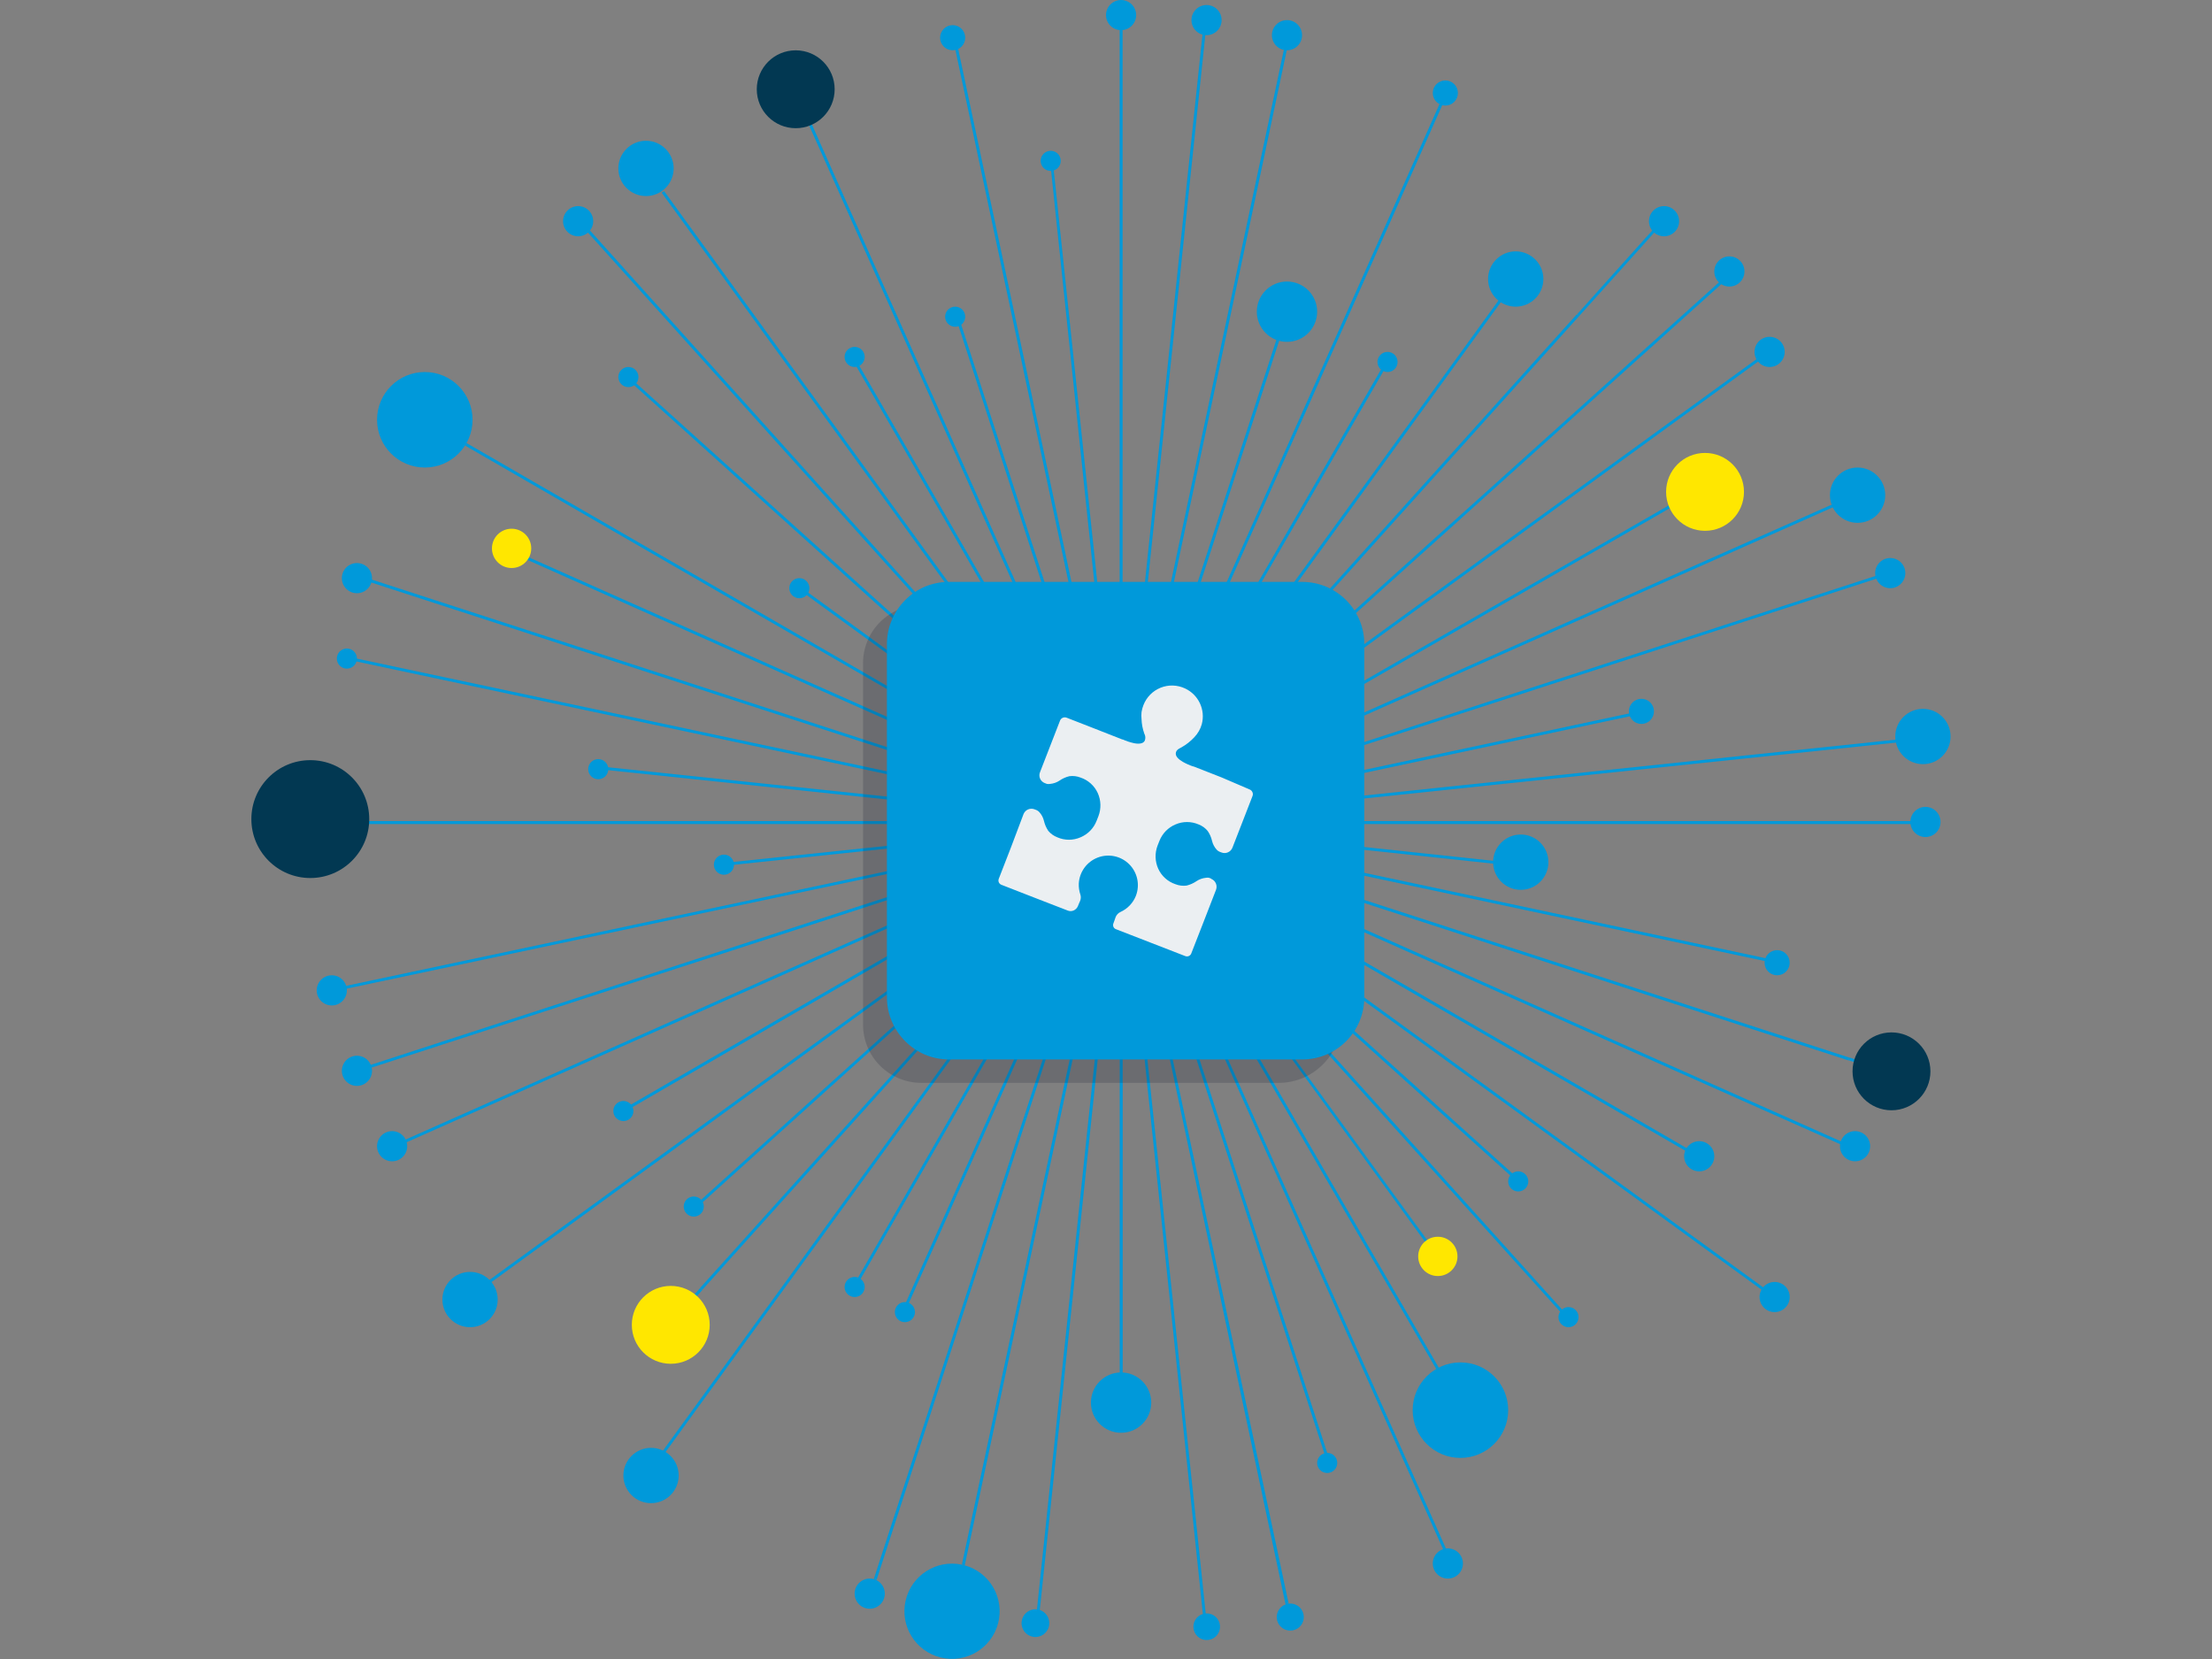 <?xml version="1.0" encoding="UTF-8"?>
<svg width="440px" height="330px" viewBox="0 0 440 330" version="1.1" xmlns="http://www.w3.org/2000/svg" xmlns:xlink="http://www.w3.org/1999/xlink">
    <rect x="0" y="0" width="440" height="330" fill="#808080" stroke="none"/>
    <title>Graphic elements / Icons / Rich icons / Open Platform Community</title>
    <g id="Graphic-elements-/-Icons-/-Rich-icons-/-Open-Platform-Community" stroke="none" stroke-width="1" fill="none" fill-rule="evenodd">
        <g id="Asset-2" transform="translate(50, 0)">
            <path d="M199.312,200.209 L199.312,200.209 L235.073,249.309 C235.073,249.309 235.073,249.309 235.073,249.309 L199.312,200.209 Z" id="Path" fill="#023852" fill-rule="nonzero"></path>
            <path d="M22.506,114.823 C22.422,115.003 22.32,115.174 22.203,115.334 L129.901,150.323 C129.901,150.143 130.012,149.964 130.081,149.784 L22.506,114.823 Z" id="Path" fill="#0099DA" fill-rule="nonzero"></path>
            <path d="M173.298,118.524 L173.298,5.371 C173.193,5.378 173.087,5.378 172.981,5.371 L172.718,5.371 L172.718,118.524 L173.298,118.524 L173.298,118.524 Z" id="Path" fill="#0099DA" fill-rule="nonzero"></path>
            <path d="M189.812,6.421 C189.62,6.421 189.43,6.393 189.246,6.338 L177.441,118.745 L178.007,118.745 L189.812,6.421 Z" id="Path" fill="#0099DA" fill-rule="nonzero"></path>
            <path d="M206.188,8.878 C205.995,8.857 205.806,8.815 205.622,8.754 L182.149,119.435 L182.701,119.573 L206.188,8.878 Z" id="Path" fill="#0099DA" fill-rule="nonzero"></path>
            <polygon id="Path" fill="#0099DA" fill-rule="nonzero" points="204.641 67.146 204.103 66.953 186.664 120.636 187.216 120.816"></polygon>
            <path d="M237.586,19.331 C237.4,19.273 237.223,19.19 237.062,19.082 L191.082,122.362 L191.607,122.597 L237.586,19.331 Z" id="Path" fill="#0099DA" fill-rule="nonzero"></path>
            <path d="M225.974,72.462 C225.798,72.381 225.635,72.274 225.491,72.144 L195.294,124.433 L195.791,124.723 L225.974,72.462 Z" id="Path" fill="#0099DA" fill-rule="nonzero"></path>
            <path d="M248.729,59.842 C248.567,59.739 248.41,59.629 248.259,59.51 L199.256,127.029 L199.726,127.374 L248.729,59.842 Z" id="Path" fill="#0099DA" fill-rule="nonzero"></path>
            <path d="M278.912,45.565 C279.012,45.731 279.132,45.885 279.271,46.021 L279.271,46.021 L264.083,62.907 C263.987,62.75 263.866,62.61 263.724,62.493 L263.724,62.493 Z M203.399,130.315 L202.971,129.929 L261.059,65.392 L261.059,65.392 L263.641,62.534 C263.809,62.631 263.959,62.758 264.083,62.907 L264.083,62.907 L261.473,65.807 L261.473,65.807 L203.399,130.315 Z" id="Combined-Shape" fill="#0099DA" fill-rule="nonzero"></path>
            <polygon id="Path" fill="#0099DA" fill-rule="nonzero" points="292.872 56.086 292.485 55.658 206.312 133.243 206.685 133.685"></polygon>
            <path d="M301.28,70.777 C301.15,70.638 301.034,70.485 300.935,70.322 L209.295,136.902 L209.626,137.371 L301.28,70.777 Z" id="Path" fill="#0099DA" fill-rule="nonzero"></path>
            <path d="M281.37,101.527 C281.273,101.361 281.163,101.209 281.08,101.03 L211.904,140.837 L212.194,141.334 L281.37,101.527 Z" id="Path" fill="#0099DA" fill-rule="nonzero"></path>
            <path d="M315.24,100.615 C315.15,100.446 315.072,100.271 315.005,100.091 L214.017,144.979 L214.251,145.504 L315.24,100.615 Z" id="Path" fill="#0099DA" fill-rule="nonzero"></path>
            <path d="M323.607,114.989 C323.536,114.811 323.485,114.626 323.455,114.437 L215.756,149.425 C215.756,149.605 215.881,149.784 215.936,149.964 L323.607,114.989 Z" id="Path" fill="#0099DA" fill-rule="nonzero"></path>
            <path d="M275.377,142.218 C275.335,142.031 275.308,141.842 275.295,141.651 L217.013,154.078 C217.013,154.272 217.11,154.451 217.151,154.644 L275.377,142.218 Z" id="Path" fill="#0099DA" fill-rule="nonzero"></path>
            <path d="M327.929,147.63 C327.929,147.437 327.929,147.244 327.86,147.05 L217.772,158.621 C217.772,158.814 217.772,159.008 217.841,159.201 L327.929,147.63 Z" id="Path" fill="#0099DA" fill-rule="nonzero"></path>
            <path d="M218.049,163.909 L331.381,163.909 C331.374,163.79 331.374,163.67 331.381,163.55 C331.375,163.477 331.375,163.403 331.381,163.329 L218.049,163.329 C218.049,163.412 218.049,163.509 218.049,163.592 C218.049,163.674 218.049,163.799 218.049,163.909 Z" id="Path" fill="#0099DA" fill-rule="nonzero"></path>
            <path d="M247.942,171.89 C247.942,171.697 247.942,171.503 247.942,171.324 L217.8,168.107 C217.8,168.3 217.8,168.493 217.8,168.673 L247.942,171.89 Z" id="Path" fill="#0099DA" fill-rule="nonzero"></path>
            <path d="M301.888,191.345 C301.915,191.153 301.956,190.964 302.012,190.779 L217.137,172.718 C217.137,172.912 217.041,173.091 216.999,173.271 L301.888,191.345 Z" id="Path" fill="#0099DA" fill-rule="nonzero"></path>
            <path d="M317.697,210.938 C317.697,210.758 317.822,210.579 317.891,210.385 L215.936,177.247 C215.936,177.441 215.812,177.62 215.756,177.8 L317.697,210.938 Z" id="Path" fill="#0099DA" fill-rule="nonzero"></path>
            <path d="M317.573,228.28 C317.613,228.091 317.683,227.909 317.78,227.741 L214.307,181.679 C214.238,181.859 214.155,182.025 214.072,182.204 L317.573,228.28 Z" id="Path" fill="#0099DA" fill-rule="nonzero"></path>
            <path d="M287.266,230.075 C287.327,229.889 287.406,229.708 287.5,229.536 L212.125,185.918 L211.835,186.429 L287.266,230.075 Z" id="Path" fill="#0099DA" fill-rule="nonzero"></path>
            <path d="M301.004,256.986 C301.094,256.819 301.2,256.661 301.322,256.516 L209.598,189.854 L209.267,190.323 L301.004,256.986 Z" id="Path" fill="#0099DA" fill-rule="nonzero"></path>
            <path d="M251.767,235.032 C251.858,234.859 251.974,234.701 252.112,234.562 L206.644,193.554 L206.257,193.996 L251.767,235.032 Z" id="Path" fill="#0099DA" fill-rule="nonzero"></path>
            <path d="M261.625,262.343 C261.75,262.2 261.888,262.071 262.039,261.956 L203.371,196.826 L202.929,197.213 L261.625,262.343 Z" id="Path" fill="#0099DA" fill-rule="nonzero"></path>
            <polygon id="Path" fill="#0099DA" fill-rule="nonzero" points="235.501 248.977 235.584 248.977 199.781 199.878 199.781 199.878"></polygon>
            <path d="M235.087,249.24 C235.211,249.132 235.351,249.043 235.501,248.977 L199.726,199.864 L199.312,200.168 L235.087,249.24 Z" id="Path" fill="#0099DA" fill-rule="nonzero"></path>
            <path d="M235.695,272.326 C235.86,272.229 236.012,272.133 236.192,272.05 L195.832,202.432 L195.335,202.722 L235.695,272.326 Z" id="Path" fill="#0099DA" fill-rule="nonzero"></path>
            <path d="M215.784,260.41 L191.069,204.876 L191.579,204.641 L216.309,260.162 L217.883,263.724 L237.655,308.115 C237.461,308.144 237.272,308.195 237.089,308.267 L237.089,308.267 L217.358,263.959 L217.358,263.959 L215.784,260.41 L215.784,260.41 Z" id="Combined-Shape" fill="#0099DA" fill-rule="nonzero"></path>
            <path d="M213.644,289.765 C213.819,289.687 214.006,289.636 214.196,289.613 L187.189,206.367 L186.636,206.547 L213.644,289.765 Z" id="Path" fill="#0099DA" fill-rule="nonzero"></path>
            <polygon id="Path" fill="#0099DA" fill-rule="nonzero" points="205.717 319.156 206.326 318.968 182.618 207.61 182.066 207.748"></polygon>
            <path d="M189.274,321.094 C189.458,321.041 189.648,321.008 189.84,320.997 L177.993,208.383 L177.427,208.383 L189.274,321.094 Z" id="Path" fill="#0099DA" fill-rule="nonzero"></path>
            <polygon id="Path" fill="#0099DA" fill-rule="nonzero" points="172.732 208.659 172.732 273.403 172.815 273.403 173.312 273.403 173.312 208.632 172.732 208.632"></polygon>
            <path d="M156.163,321.108 C156.354,321.121 156.543,321.149 156.729,321.191 L168.59,208.494 L168.01,208.425 L156.163,321.108 Z" id="Path" fill="#0099DA" fill-rule="nonzero"></path>
            <path d="M141.334,311.236 L141.9,311.374 L163.992,207.817 C163.799,207.817 163.619,207.734 163.426,207.693 L141.334,311.236 Z" id="Path" fill="#0099DA" fill-rule="nonzero"></path>
            <path d="M123.812,314.094 C123.998,314.146 124.178,314.215 124.351,314.301 L159.353,206.602 L158.814,206.423 L123.812,314.094 Z" id="Path" fill="#0099DA" fill-rule="nonzero"></path>
            <path d="M129.791,259.996 C129.974,260.063 130.146,260.156 130.302,260.272 L154.934,204.904 L154.41,204.669 L129.791,259.996 Z" id="Path" fill="#0099DA" fill-rule="nonzero"></path>
            <path d="M120.236,254.915 C120.409,254.994 120.567,255.102 120.705,255.232 L150.806,202.833 L150.309,202.543 L120.236,254.915 Z" id="Path" fill="#0099DA" fill-rule="nonzero"></path>
            <polygon id="Path" fill="#0099DA" fill-rule="nonzero" points="81.216 289.461 81.699 289.779 146.76 200.209 146.291 199.878"></polygon>
            <polygon id="Path" fill="#0099DA" fill-rule="nonzero" points="89.252 256.199 89.68 256.585 143.074 197.296 142.632 196.923"></polygon>
            <path d="M88.603,239.436 C88.745,239.564 88.866,239.713 88.962,239.878 L139.746,194.037 C139.624,193.888 139.495,193.745 139.359,193.609 L88.603,239.436 Z" id="Path" fill="#0099DA" fill-rule="nonzero"></path>
            <path d="M46.946,254.901 C47.07,255.053 47.18,255.205 47.291,255.37 L136.695,190.351 L136.363,189.881 L46.946,254.901 Z" id="Path" fill="#0099DA" fill-rule="nonzero"></path>
            <path d="M74.768,220.147 C74.894,220.299 75.001,220.466 75.085,220.644 L134.14,186.402 L133.85,185.891 L74.768,220.147 Z" id="Path" fill="#0099DA" fill-rule="nonzero"></path>
            <path d="M28.651,227.576 C28.734,227.748 28.798,227.929 28.844,228.114 L131.945,182.259 C131.862,182.08 131.779,181.914 131.71,181.735 L28.651,227.576 Z" id="Path" fill="#0099DA" fill-rule="nonzero"></path>
            <path d="M22.327,212.277 C22.42,212.443 22.494,212.619 22.548,212.802 L130.246,177.827 C130.246,177.648 130.122,177.468 130.053,177.275 L22.327,212.277 Z" id="Path" fill="#0099DA" fill-rule="nonzero"></path>
            <path d="M18.143,196.246 C18.21,196.425 18.256,196.61 18.281,196.799 L128.962,173.326 L128.838,172.774 L18.143,196.246 Z" id="Path" fill="#0099DA" fill-rule="nonzero"></path>
            <path d="M95.272,171.517 C95.33,171.701 95.367,171.891 95.382,172.083 L128.148,168.631 C128.148,168.438 128.148,168.259 128.148,168.065 L95.272,171.517 Z" id="Path" fill="#0099DA" fill-rule="nonzero"></path>
            <path d="M127.913,163.329 L21.595,163.329 C21.595,163.523 21.595,163.716 21.595,163.909 L127.913,163.909 L127.913,163.329 Z" id="Path" fill="#0099DA" fill-rule="nonzero"></path>
            <path d="M68.692,152.38 C68.699,152.476 68.699,152.573 68.692,152.67 C68.7,152.766 68.7,152.863 68.692,152.96 L128.065,159.201 C128.065,159.008 128.065,158.814 128.065,158.621 L68.692,152.38 Z" id="Path" fill="#0099DA" fill-rule="nonzero"></path>
            <circle id="Oval" fill="#0099DA" cx="94" cy="172" r="2"></circle>
            <path d="M18.433,130.467 C18.418,130.66 18.381,130.85 18.323,131.033 L128.783,154.506 L128.907,153.954 L18.433,130.467 Z" id="Path" fill="#0099DA" fill-rule="nonzero"></path>
            <circle id="Oval" fill="#0099DA" cx="69" cy="153" r="2"></circle>
            <path d="M53.062,109.922 C53.016,110.109 52.947,110.29 52.855,110.46 L131.682,145.545 C131.682,145.366 131.834,145.186 131.917,145.021 L53.062,109.922 Z" id="Path" fill="#0099DA" fill-rule="nonzero"></path>
            <path d="M42.803,88.133 C42.717,88.305 42.62,88.471 42.513,88.631 L133.781,141.32 C133.864,141.154 133.961,140.989 134.057,140.823 L42.803,88.133 Z" id="Path" fill="#0099DA" fill-rule="nonzero"></path>
            <path d="M110.17,117.447 C110.082,117.621 109.96,117.776 109.811,117.903 L136.391,137.233 L136.722,136.764 L110.17,117.447 Z" id="Path" fill="#0099DA" fill-rule="nonzero"></path>
            <path d="M75.555,75.334 C75.454,75.495 75.328,75.64 75.182,75.762 L139.318,133.629 L139.705,133.187 L75.555,75.334 Z" id="Path" fill="#0099DA" fill-rule="nonzero"></path>
            <path d="M67.27,45.758 C67.136,45.897 66.988,46.022 66.828,46.131 L142.604,130.357 L143.046,129.984 L67.27,45.758 Z" id="Path" fill="#0099DA" fill-rule="nonzero"></path>
            <polygon id="Path" fill="#0099DA" fill-rule="nonzero" points="82.1 38.012 81.616 38.33 146.263 127.292 146.733 126.96"></polygon>
            <path d="M120.83,72.586 C120.686,72.713 120.523,72.815 120.346,72.89 L150.226,124.696 L150.723,124.406 L120.83,72.586 Z" id="Path" fill="#0099DA" fill-rule="nonzero"></path>
            <polygon id="Path" fill="#0099DA" fill-rule="nonzero" points="111.482 24.729 110.957 24.964 154.396 122.528 154.921 122.293"></polygon>
            <path d="M140.975,63.901 C140.8,63.981 140.614,64.032 140.423,64.053 L158.787,120.802 L159.339,120.623 L140.975,63.901 Z" id="Path" fill="#0099DA" fill-rule="nonzero"></path>
            <path d="M140.436,8.989 C140.252,9.047 140.063,9.084 139.87,9.099 L163.343,119.559 L163.909,119.435 L140.436,8.989 Z" id="Path" fill="#0099DA" fill-rule="nonzero"></path>
            <path d="M159.518,33.041 C159.348,33.09 159.171,33.118 158.994,33.124 L158.994,33.124 L167.982,118.745 L168.562,118.676 L159.518,33.041 Z" id="Path" fill="#0099DA" fill-rule="nonzero"></path>
            <circle id="Oval" fill="#0099DA" cx="28" cy="228" r="3"></circle>
            <circle id="Oval" fill="#0099DA" cx="21" cy="213" r="3"></circle>
            <circle id="Oval" fill="#0099DA" cx="123" cy="317" r="3"></circle>
            <path d="M156.163,320.108 L156.025,320.108 C154.566,320.074 153.332,321.182 153.209,322.637 C153.087,324.092 154.118,325.391 155.562,325.601 C157.007,325.812 158.366,324.862 158.664,323.432 C158.962,322.003 158.096,320.589 156.688,320.205 L156.163,320.108 Z" id="Path" fill="#0099DA" fill-rule="nonzero"></path>
            <path d="M189.274,321.039 C187.937,321.438 187.139,322.805 187.447,324.165 C187.756,325.526 189.066,326.414 190.444,326.198 C191.822,325.982 192.796,324.735 192.674,323.345 C192.551,321.956 191.372,320.9 189.978,320.928 L189.84,320.928 L189.274,321.039 Z" id="Path" fill="#0099DA" fill-rule="nonzero"></path>
            <path d="M205.76,319.12 C204.438,319.584 203.693,320.984 204.046,322.34 C204.4,323.696 205.734,324.553 207.115,324.313 C208.495,324.072 209.46,322.812 209.333,321.417 C209.206,320.021 208.031,318.956 206.63,318.968 L206.326,318.968 L205.76,319.12 Z" id="Path" fill="#0099DA" fill-rule="nonzero"></path>
            <circle id="Oval" fill="#0099DA" cx="238" cy="311" r="3"></circle>
            <circle id="Oval" fill="#0099DA" cx="16" cy="197" r="3"></circle>
            <path d="M21.65,163.329 L11.985,163.329 L11.985,163.909 L21.65,163.909 C21.678,163.716 21.664,163.523 21.65,163.329 Z" id="Path" fill="#0099DA" fill-rule="nonzero"></path>
            <circle id="Oval" fill="#0099DA" cx="109" cy="117" r="2"></circle>
            <path d="M51.088,109.079 L53.062,109.949 C53.077,109.816 53.077,109.682 53.062,109.549 C53.076,108.538 52.334,107.675 51.332,107.538 C50.331,107.4 49.384,108.032 49.125,109.009 C48.866,109.987 49.377,111.003 50.315,111.38 C51.254,111.756 52.326,111.373 52.814,110.488 L50.826,109.604 L51.088,109.079 Z" id="Path" fill="#FFE700" fill-rule="nonzero"></path>
            <circle id="Oval" fill="#0099DA" cx="74" cy="221" r="2"></circle>
            <circle id="Oval" fill="#0099DA" cx="88" cy="240" r="2"></circle>
            <circle id="Oval" fill="#0099DA" cx="173" cy="279" r="6"></circle>
            <circle id="Oval" fill="#0099DA" cx="214" cy="291" r="2"></circle>
            <path d="M236.703,250.621 L236.703,250.717 L236.233,251.049 L234.963,249.295 C234.537,249.661 234.294,250.197 234.3,250.759 C234.3,251.629 234.87,252.396 235.702,252.648 C236.535,252.9 237.435,252.578 237.917,251.854 C238.4,251.13 238.352,250.175 237.799,249.504 C237.246,248.832 236.318,248.601 235.515,248.936 L236.703,250.565 L236.703,250.621 Z" id="Path" fill="#0099DA" fill-rule="nonzero"></path>
            <path d="M236.772,250.717 L236.772,250.621 L236.371,250.897 L235.156,249.24 C235.156,249.24 235.156,249.24 235.156,249.24 L236.426,250.993 L236.772,250.717 Z" id="Path" fill="#0099DA" fill-rule="nonzero"></path>
            <polygon id="Path" fill="#0099DA" fill-rule="nonzero" points="236.703 250.621 236.703 250.621 235.515 248.991 235.432 248.991"></polygon>
            <path d="M236.302,250.897 L236.703,250.621 L235.501,248.977 C235.351,249.043 235.211,249.132 235.087,249.24 L236.302,250.897 Z" id="Path" fill="#0099DA" fill-rule="nonzero"></path>
            <circle id="Oval" fill="#0099DA" cx="19" cy="131" r="2"></circle>
            <circle id="Oval-Copy-2" fill="#0099DA" cx="21" cy="115" r="3"></circle>
            <circle id="Oval" fill="#0099DA" cx="75" cy="75" r="2"></circle>
            <circle id="Oval" fill="#0099DA" cx="120" cy="71" r="2"></circle>
            <circle id="Oval" fill="#0099DA" cx="140" cy="63" r="2"></circle>
            <circle id="Oval-Copy-3" fill="#0099DA" cx="159" cy="32" r="2"></circle>
            <circle id="Oval-Copy-3" fill="#0099DA" cx="139.5" cy="7.5" r="2.5"></circle>
            <circle id="Oval" fill="#0099DA" cx="65" cy="44" r="3"></circle>
            <circle id="Oval-Copy-3" fill="#0099DA" cx="173" cy="3" r="3"></circle>
            <circle id="Oval-Copy-4" fill="#0099DA" cx="190" cy="4" r="3"></circle>
            <circle id="Oval-Copy-5" fill="#0099DA" cx="206" cy="7" r="3"></circle>
            <circle id="Oval-Copy-5" fill="#0099DA" cx="237.5" cy="18.5" r="2.5"></circle>
            <circle id="Oval-Copy-7" fill="#0099DA" cx="281" cy="44" r="3"></circle>
            <circle id="Oval-Copy-8" fill="#0099DA" cx="294" cy="54" r="3"></circle>
            <circle id="Oval-Copy-9" fill="#0099DA" cx="302" cy="70" r="3"></circle>
            <circle id="Oval-Copy-10" fill="#0099DA" cx="319.5" cy="98.5" r="5.5"></circle>
            <circle id="Oval-Copy-12" fill="#0099DA" cx="332.5" cy="146.5" r="5.5"></circle>
            <circle id="Oval-Copy-14" fill="#0099DA" cx="252.5" cy="171.5" r="5.5"></circle>
            <circle id="Oval-Copy-11" fill="#0099DA" cx="326" cy="114" r="3"></circle>
            <circle id="Oval-Copy-13" fill="#0099DA" cx="333" cy="163.5" r="3"></circle>
            <circle id="Oval-Copy-16" fill="#0099DA" cx="319" cy="228" r="3"></circle>
            <circle id="Oval-Copy-17" fill="#0099DA" cx="288" cy="230" r="3"></circle>
            <circle id="Oval-Copy-18" fill="#0099DA" cx="303" cy="258" r="3"></circle>
            <circle id="Oval-Copy-21" fill="#0099DA" cx="240.5" cy="280.5" r="9.5"></circle>
            <circle id="Oval-Copy-15" fill="#0099DA" cx="303.5" cy="191.5" r="2.5"></circle>
            <circle id="Oval-Copy-19" fill="#0099DA" cx="252" cy="235" r="2"></circle>
            <circle id="Oval-Copy-20" fill="#0099DA" cx="262" cy="262" r="2"></circle>
            <circle id="Oval-Copy-11" fill="#0099DA" cx="276.5" cy="141.5" r="2.5"></circle>
            <circle id="Oval-Copy-5" fill="#0099DA" cx="226" cy="72" r="2"></circle>
            <circle id="Oval-Copy-5" fill="#0099DA" cx="206" cy="62" r="6"></circle>
            <circle id="Oval-Copy-6" fill="#0099DA" cx="251.5" cy="55.5" r="5.5"></circle>
            <circle id="Oval" fill="#0099DA" cx="78.5" cy="33.5" r="5.5"></circle>
            <path d="M289.558,96.805 L289.268,96.308 L281.08,101.03 C281.163,101.209 281.273,101.361 281.37,101.527 L289.558,96.805 Z" id="Path" fill="#0099DA" fill-rule="nonzero"></path>
            <path d="M326.065,213.658 L326.244,213.105 L317.891,210.344 C317.891,210.537 317.753,210.717 317.697,210.896 L326.065,213.658 Z" id="Path" fill="#0099DA" fill-rule="nonzero"></path>
            <path d="M141.334,311.236 C136.272,310.165 131.287,313.355 130.138,318.4 C128.989,323.445 132.102,328.479 137.129,329.705 C142.156,330.931 147.237,327.896 148.54,322.888 C149.843,317.881 146.887,312.754 141.9,311.374 L141.334,311.236 Z" id="Path" fill="#0099DA" fill-rule="nonzero"></path>
            <polygon id="Path" fill="#0099DA" fill-rule="nonzero" points="82.997 263.144 83.425 263.531 89.68 256.627 89.252 256.24"></polygon>
            <polygon id="Path" fill="#0099DA" fill-rule="nonzero" points="107.768 16.39 107.243 16.624 110.957 24.909 111.482 24.674"></polygon>
            <circle id="Oval" fill="#0099DA" cx="34.5" cy="83.5" r="9.5"></circle>
            <circle id="Oval" fill="#0099DA" cx="130" cy="261" r="2"></circle>
            <circle id="Oval-Copy" fill="#0099DA" cx="120" cy="256" r="2"></circle>
            <circle id="Oval" fill="#0099DA" cx="43.5" cy="258.5" r="5.5"></circle>
            <circle id="Oval" fill="#0099DA" cx="79.5" cy="293.5" r="5.5"></circle>
            <path d="M216.779,170.454 L216.779,170.454 L216.779,132.014 C216.808,128.905 215.578,125.916 213.368,123.729 C211.188,121.551 208.234,120.325 205.152,120.319 L133.353,120.319 C130.249,120.314 127.27,121.54 125.069,123.729 C122.869,125.922 121.645,128.908 121.672,132.014 L121.672,132.4 C121.679,132.432 121.679,132.465 121.672,132.497 L121.672,132.677 C121.664,132.708 121.664,132.741 121.672,132.773 L121.672,202.971 C121.664,203.002 121.664,203.036 121.672,203.067 L121.672,203.247 C121.679,203.279 121.679,203.312 121.672,203.344 L121.672,203.716 C121.65,206.828 122.879,209.819 125.083,212.016 C127.288,214.212 130.283,215.431 133.395,215.398 L204.351,215.398 C206.001,215.398 207.635,215.069 209.156,214.431 C210.624,213.805 211.96,212.905 213.092,211.78 C215.455,209.459 216.784,206.283 216.779,202.971 L216.779,183.185 L216.779,183.185 L216.779,170.495 L216.779,170.454 Z" id="Path" fill="#191F35" fill-rule="nonzero" opacity="0.2" style="mix-blend-mode: multiply;"></path>
            <path d="M209.06,210.744 L138.793,210.744 C137.139,210.746 135.5,210.418 133.974,209.778 C132.51,209.147 131.179,208.243 130.053,207.113 C128.925,205.984 128.025,204.648 127.402,203.178 C126.751,201.655 126.417,200.015 126.422,198.359 L126.422,128.12 C126.417,126.464 126.751,124.824 127.402,123.301 C128.025,121.831 128.925,120.495 130.053,119.366 C131.168,118.246 132.484,117.346 133.933,116.715 C135.459,116.075 137.097,115.747 138.752,115.749 L209.018,115.749 C210.668,115.749 212.302,116.077 213.823,116.715 C215.291,117.341 216.627,118.241 217.759,119.366 C220.083,121.685 221.385,124.837 221.376,128.12 L221.376,198.373 C221.385,201.656 220.083,204.808 217.759,207.127 C216.627,208.252 215.291,209.151 213.823,209.778 C212.315,210.41 210.696,210.739 209.06,210.744 L209.06,210.744 Z" id="Path" fill="#0099DA" fill-rule="nonzero"></path>
            <path d="M190.944,174.776 L190.723,174.693 L190.516,174.61 C190.298,174.564 190.072,174.564 189.854,174.61 C189.192,174.676 188.556,174.903 188.003,175.273 C187.404,175.684 186.735,175.983 186.029,176.156 C185.276,176.254 184.511,176.159 183.806,175.88 C182.295,175.373 181.06,174.264 180.395,172.815 C179.736,171.358 179.686,169.697 180.257,168.203 L180.437,167.748 L180.616,167.292 L180.616,167.292 L180.616,167.292 L180.616,167.292 C181.192,165.803 182.348,164.612 183.82,163.992 C185.286,163.357 186.951,163.357 188.418,163.992 C189.123,164.261 189.746,164.708 190.226,165.29 C190.641,165.891 190.937,166.566 191.096,167.278 C191.252,167.92 191.565,168.514 192.008,169.004 C192.156,169.174 192.34,169.311 192.546,169.405 L192.753,169.487 L192.974,169.57 C193.391,169.732 193.856,169.721 194.265,169.54 C194.675,169.359 194.995,169.022 195.156,168.604 L197.144,163.495 L199.132,158.372 C199.242,158.122 199.242,157.836 199.132,157.585 C199.027,157.332 198.822,157.132 198.566,157.033 L193.002,154.644 L187.396,152.449 L187.313,152.449 C186.614,152.215 185.939,151.915 185.297,151.551 C184.441,151.054 183.695,150.392 183.916,149.646 C184.082,149.121 184.4,148.983 184.979,148.679 C185.959,148.133 186.844,147.434 187.603,146.608 L187.603,146.608 L187.603,146.608 L187.603,146.608 L187.603,146.608 C187.938,146.253 188.23,145.859 188.473,145.435 C188.724,145.001 188.919,144.537 189.053,144.054 C189.812,141.191 188.41,138.195 185.725,136.943 C184.193,136.22 182.429,136.168 180.857,136.799 C179.285,137.431 178.047,138.689 177.441,140.271 C177.267,140.716 177.142,141.179 177.068,141.651 C177.017,142.11 177.017,142.573 177.068,143.032 C177.1,144.022 177.287,145 177.62,145.932 C177.856,146.355 177.891,146.861 177.717,147.313 C177.399,148.017 176.336,148.017 175.425,147.796 C174.707,147.634 174.008,147.398 173.34,147.092 L173.243,147.092 L167.72,144.924 L162.197,142.77 C161.945,142.666 161.662,142.666 161.41,142.77 C161.157,142.875 160.957,143.08 160.858,143.336 L158.869,148.459 L156.881,153.581 C156.709,153.992 156.709,154.455 156.881,154.865 C157.058,155.275 157.391,155.598 157.806,155.763 L158.027,155.846 L158.234,155.928 C158.453,155.969 158.678,155.969 158.897,155.928 C159.558,155.869 160.194,155.646 160.747,155.279 C161.344,154.863 162.014,154.563 162.722,154.396 C163.474,154.298 164.239,154.393 164.945,154.672 C166.456,155.179 167.691,156.288 168.355,157.737 C169.016,159.194 169.066,160.855 168.493,162.349 L168.493,162.349 L168.493,162.349 L168.493,162.349 L168.314,162.805 L168.134,163.26 C167.558,164.754 166.396,165.946 164.917,166.56 C163.455,167.195 161.795,167.195 160.333,166.56 C159.625,166.291 158.997,165.844 158.51,165.262 C158.109,164.656 157.819,163.983 157.654,163.274 C157.502,162.631 157.188,162.037 156.743,161.548 C156.594,161.378 156.411,161.241 156.205,161.148 L155.984,161.065 L155.777,160.982 C154.911,160.652 153.941,161.075 153.595,161.935 L151.137,168.452 L148.666,174.817 C148.486,175.282 148.714,175.805 149.177,175.991 L155.763,178.559 L162.363,181.113 C162.742,181.273 163.17,181.273 163.55,181.113 C163.924,180.951 164.224,180.656 164.392,180.285 L164.613,179.746 L164.848,179.208 C164.928,179.01 164.975,178.8 164.986,178.587 C165.001,178.372 164.972,178.156 164.903,177.951 C164.667,177.249 164.559,176.51 164.586,175.77 C164.706,173.449 166.181,171.416 168.351,170.582 C170.521,169.749 172.978,170.271 174.621,171.916 C176.264,173.56 176.784,176.017 175.949,178.186 C175.385,179.617 174.285,180.771 172.884,181.403 C172.66,181.505 172.458,181.651 172.29,181.831 C172.121,182.01 171.989,182.221 171.904,182.453 L171.697,183.06 L171.476,183.668 C171.385,183.889 171.385,184.137 171.476,184.358 C171.57,184.576 171.75,184.746 171.973,184.828 L178.877,187.506 L185.78,190.185 C186.245,190.364 186.768,190.137 186.954,189.674 L189.426,183.336 L191.883,176.999 C192.214,176.133 191.79,175.163 190.931,174.817 L190.944,174.776 Z" id="Path" fill="#EBEFF2" fill-rule="nonzero"></path>
            <path d="M11.971,163.329 L21.636,163.329 C21.478,158.546 17.514,154.774 12.728,154.853 C7.943,154.932 4.106,158.833 4.106,163.619 C4.106,168.405 7.943,172.307 12.728,172.386 C17.514,172.465 21.478,168.692 21.636,163.909 L11.971,163.909 L11.971,163.329 Z" id="Path" fill="#023852" fill-rule="nonzero"></path>
            <path d="M51.088,109.079 L50.867,109.604 L52.855,110.488 C52.947,110.318 53.016,110.137 53.062,109.949 L51.088,109.079 Z" id="Path" fill="#0099DA" fill-rule="nonzero"></path>
            <circle id="Oval" fill="#023852" fill-rule="nonzero" cx="11.723" cy="162.929" r="11.723"></circle>
            <circle id="Oval" fill="#FFE700" fill-rule="nonzero" cx="51.764" cy="109.079" r="3.908"></circle>
            <circle id="Oval" fill="#FFE700" fill-rule="nonzero" cx="236.006" cy="249.916" r="3.908"></circle>
            <circle id="Oval" fill="#FFE700" fill-rule="nonzero" cx="83.425" cy="263.531" r="7.746"></circle>
            <circle id="Oval" fill="#FFE700" fill-rule="nonzero" cx="289.157" cy="97.84" r="7.746"></circle>
            <circle id="Oval" fill="#023852" fill-rule="nonzero" cx="108.279" cy="17.756" r="7.746"></circle>
            <circle id="Oval" fill="#023852" fill-rule="nonzero" cx="326.244" cy="213.105" r="7.746"></circle>
        </g>
    </g>
</svg>